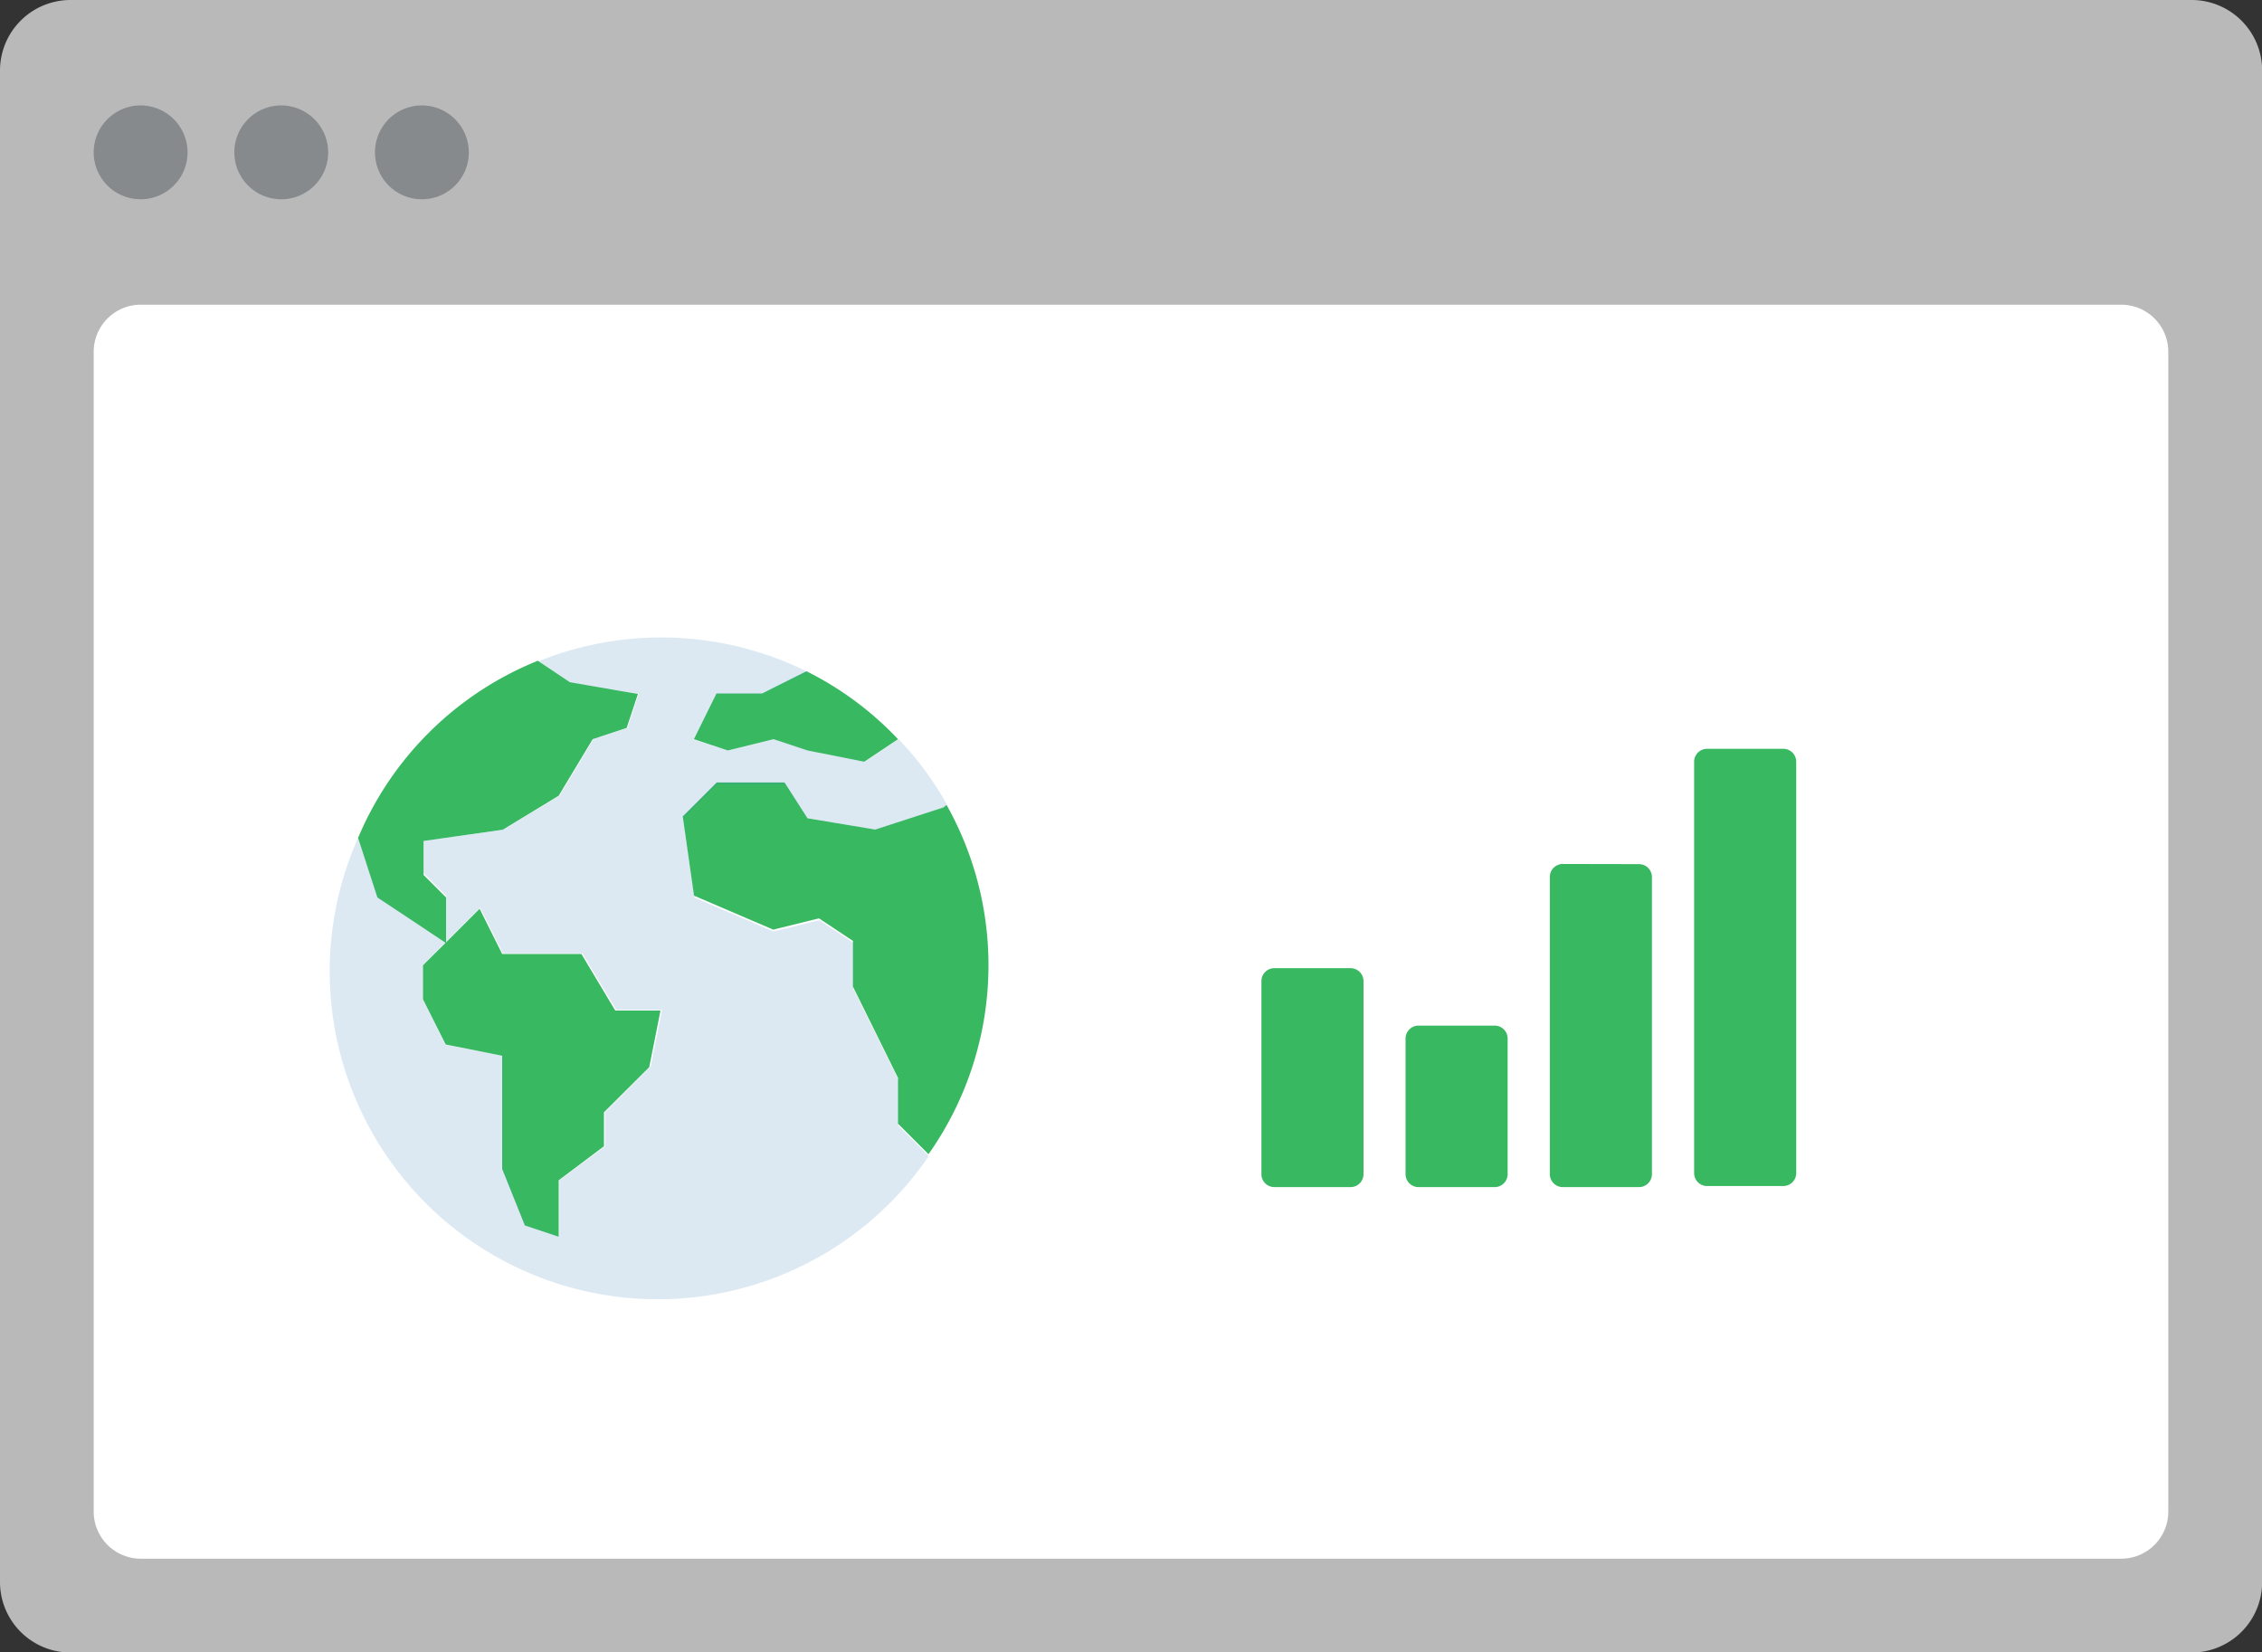 <svg xmlns="http://www.w3.org/2000/svg" viewBox="0 0 148.46 108.46"><rect x="0" y="0" width="148.46" height="108.46" fill="#333333" stroke="none"/><defs><style>.cls-1{fill:#b9b9b9;}.cls-2{fill:#fff;}.cls-3{fill:#868a8c;}.cls-4{fill:#39b862;}.cls-5{fill:#3d8abd;opacity:0.18;}</style></defs><title>icon2</title><g id="Layer_2" data-name="Layer 2"><g id="Layer_4" data-name="Layer 4"><path class="cls-1" d="M4.62,0H143.85a4.63,4.63,0,0,1,4.62,4.62v99.23a4.63,4.63,0,0,1-4.62,4.62H4.62A4.63,4.63,0,0,1,0,103.85V4.62A4.63,4.63,0,0,1,4.62,0Z"/><path class="cls-2" d="M9.23,20h130a3.09,3.09,0,0,1,3.08,3.08V99.23a3.09,3.09,0,0,1-3.08,3.08H9.23a3.09,3.09,0,0,1-3.08-3.08V23.08A3.09,3.09,0,0,1,9.23,20Z"/><path class="cls-3" d="M9.23,6.92A3.08,3.08,0,1,0,12.31,10,3.09,3.09,0,0,0,9.23,6.92Zm9.23,0A3.08,3.08,0,1,0,21.54,10,3.09,3.09,0,0,0,18.46,6.92Zm9.23,0A3.08,3.08,0,1,0,30.77,10,3.09,3.09,0,0,0,27.69,6.92Z"/><path class="cls-4" d="M58.94,48.52,56.72,50,53,49.26l-2.23-.74-3,.74-2.23-.74,1.48-3h3l2.91-1.46A21.26,21.26,0,0,1,58.94,48.52Z"/><path class="cls-4" d="M41.87,45.55l-.74,2.23-2.23.74-2.23,3.71L33,54.46l-5.2.74v2.23l1.48,1.48v3L27,60.39l-2.23-1.48L23.5,55a21.52,21.52,0,0,1,11.8-11.63l2.11,1.41Z"/><polygon class="cls-4" points="43.35 66.33 42.61 70.05 39.64 73.01 39.64 75.24 36.67 77.47 36.67 81.18 34.45 80.44 32.96 76.73 32.96 69.3 29.25 68.56 27.76 65.59 27.76 63.36 29.25 61.88 31.48 59.65 32.96 62.62 38.16 62.62 40.38 66.33 43.35 66.33"/><path class="cls-4" d="M62.13,52.84a21.51,21.51,0,0,1-1.19,22.92l-2-2v-3l-1.48-3-1.48-3v-3l-2.23-1.48-3,.74-5.2-2.23-.74-5.2,2.23-2.23h4.45L53,53.71l4.45.74L61.91,53Z"/><path class="cls-5" d="M47.81,49.26l3-.74,2.23.74,3.71.74,2.23-1.48a21.2,21.2,0,0,1,3.19,4.33l-.22.13-4.45,1.48L53,53.71l-1.48-2.23H47.06l-2.23,2.23.74,5.2,5.2,2.23,3-.74L56,61.88v3l1.48,3,1.48,3v3l2,2A21.53,21.53,0,0,1,23.5,55l1.29,3.88L27,60.39l2.23,1.48-1.48,1.48v2.23l1.48,3L33,69.3v7.42l1.48,3.71,2.23.74V77.47l3-2.23V73l3-3,.74-3.71h-3l-2.23-3.71H33l-1.48-3-2.23,2.23v-3l-1.48-1.48V55.2l5.2-.74,3.71-2.23,2.23-3.71,2.23-.74.74-2.23-4.45-.74-2.11-1.41a21.53,21.53,0,0,1,17.64.7L50,45.55h-3l-1.48,3Z"/><path class="cls-4" d="M83.64,63.55a.85.85,0,0,0-.85.85V77.07a.85.85,0,0,0,.85.85h5a.85.85,0,0,0,.85-.85V64.4a.85.85,0,0,0-.85-.85h-5Z"/><path class="cls-4" d="M111.19,50v27a.85.85,0,0,0,.85.85h5a.85.85,0,0,0,.85-.85V50a.85.85,0,0,0-.85-.85h-5A.85.85,0,0,0,111.19,50Z"/><path class="cls-4" d="M102.57,56.71a.85.85,0,0,0-.85.85V77.07a.85.85,0,0,0,.85.85h5a.85.85,0,0,0,.85-.85V57.57a.85.85,0,0,0-.85-.85Z"/><path class="cls-4" d="M93.1,67.32a.85.85,0,0,0-.85.85v8.9a.85.85,0,0,0,.85.85h5a.85.85,0,0,0,.85-.85v-8.9a.85.85,0,0,0-.85-.85Z"/></g></g></svg>